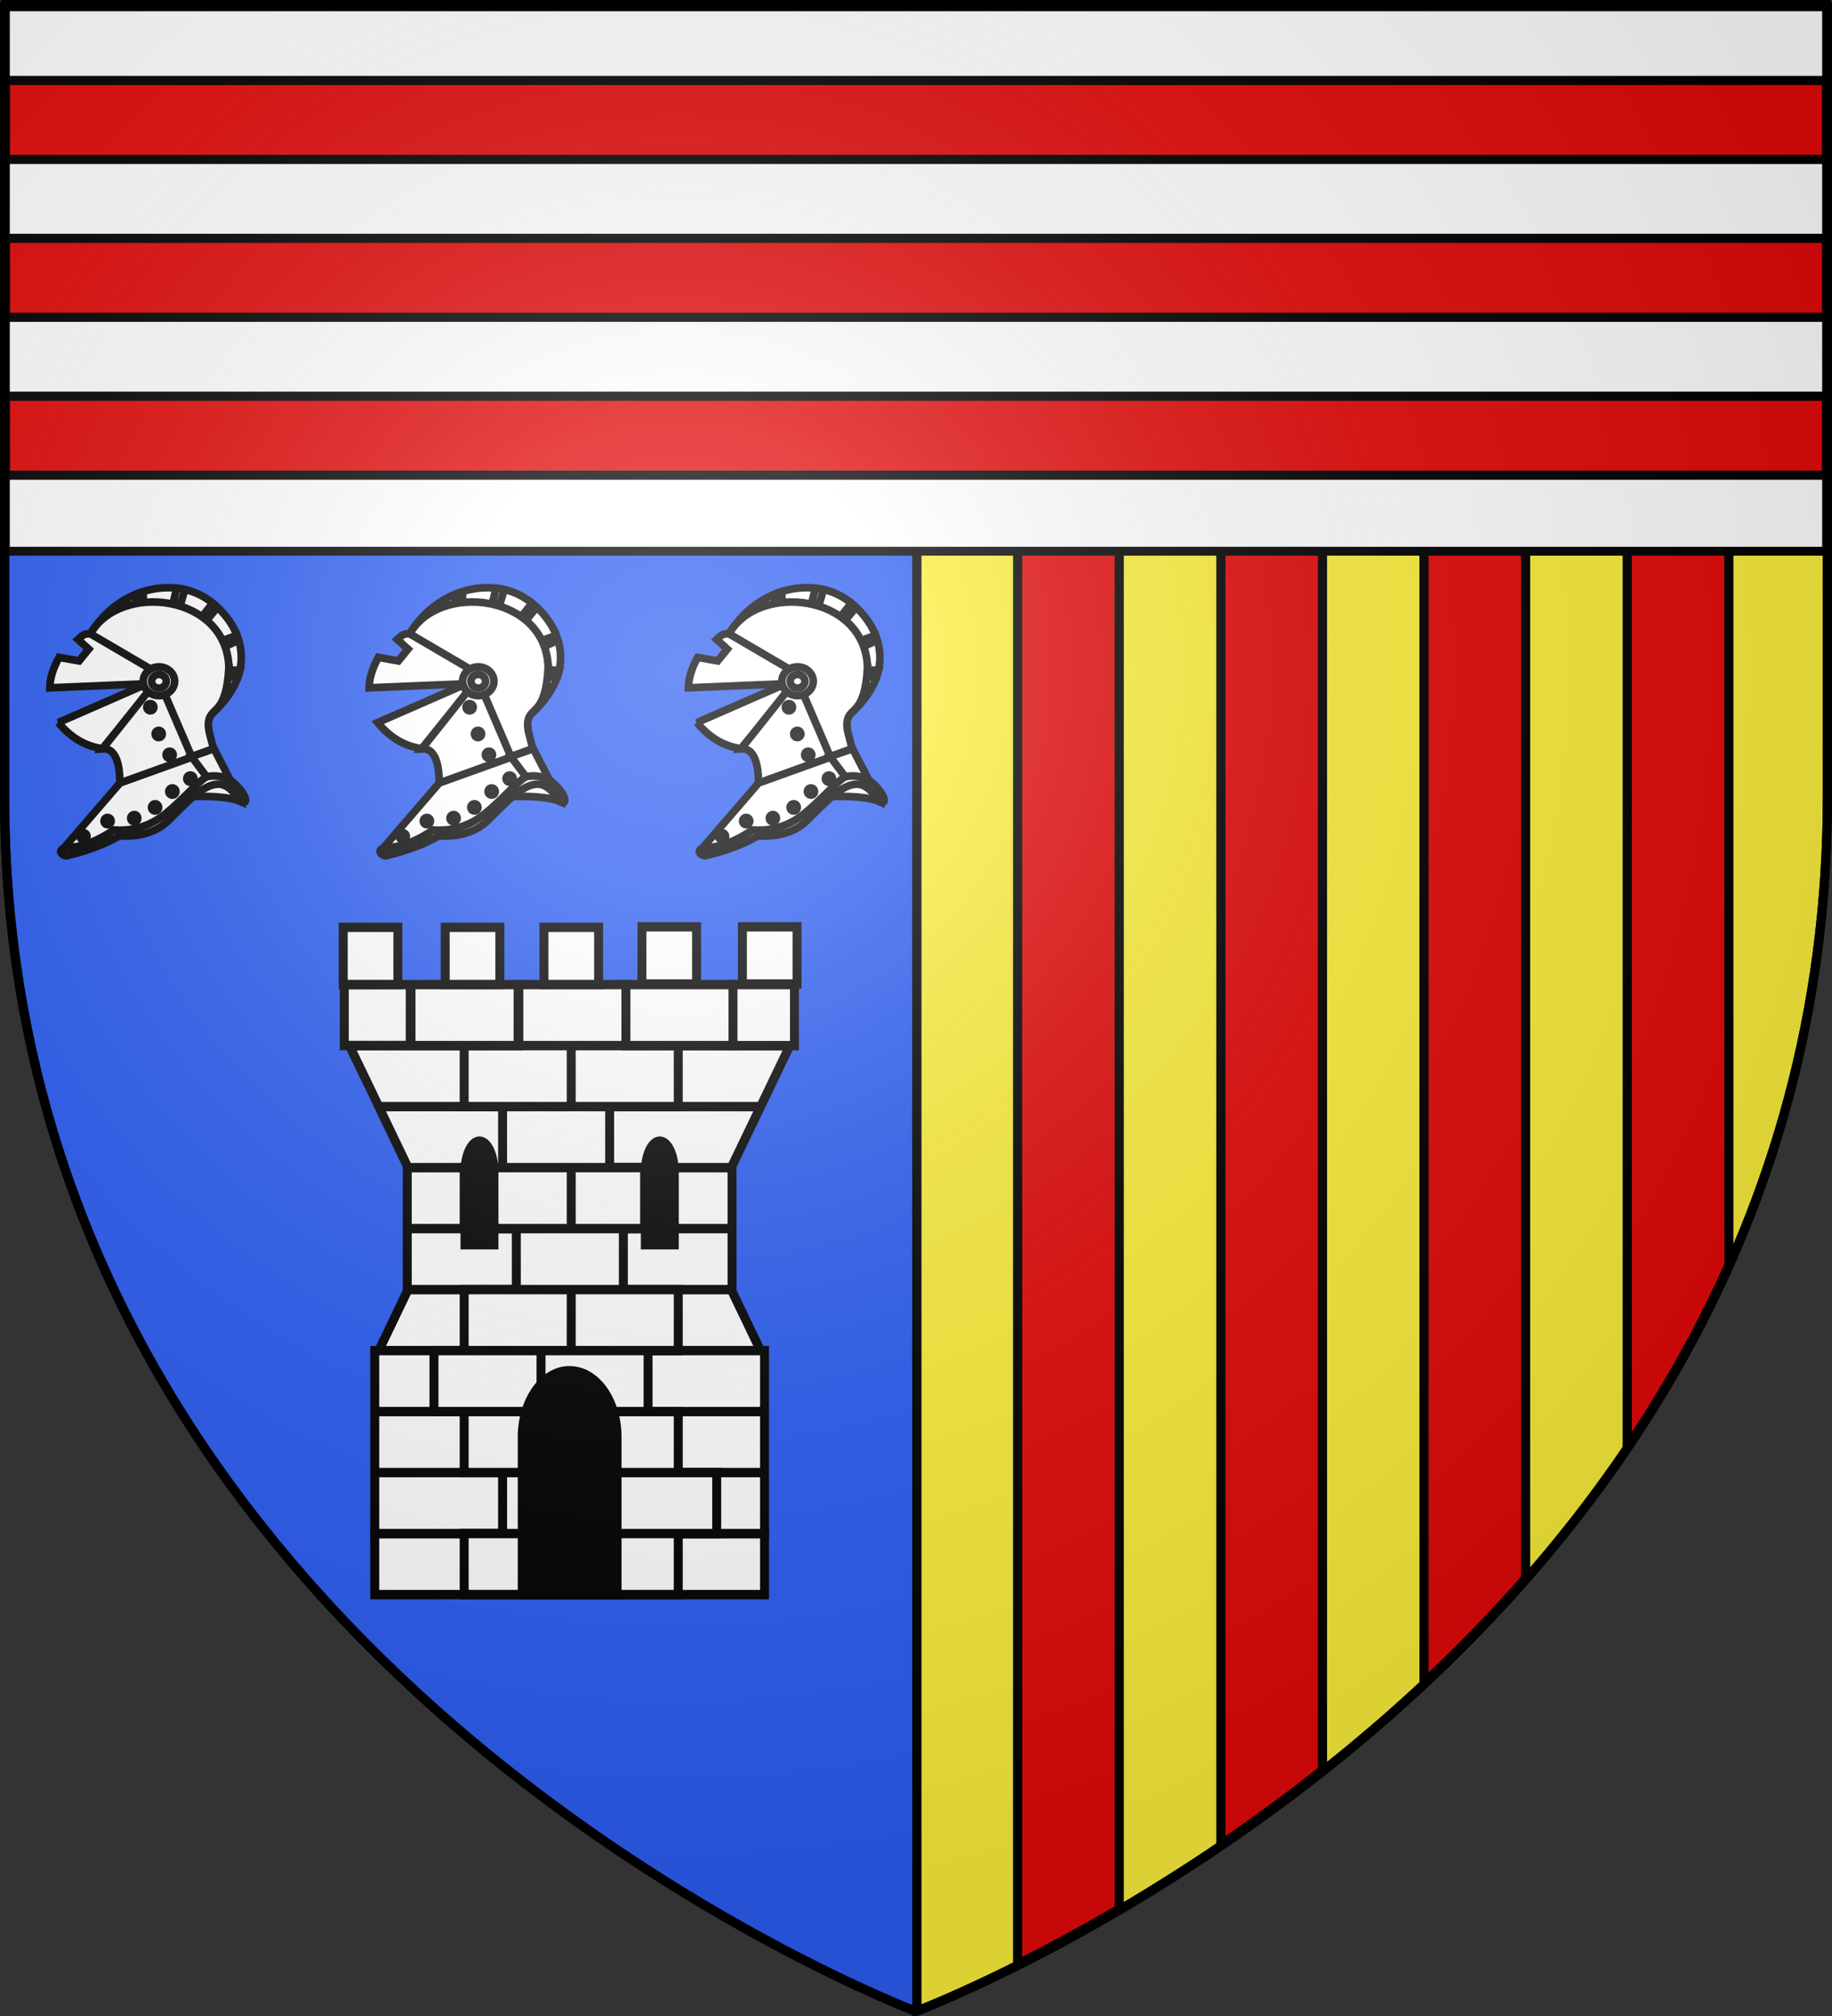 <svg xmlns="http://www.w3.org/2000/svg" xmlns:xlink="http://www.w3.org/1999/xlink" width="600" height="660" version="1.0"><rect width="100%" height="100%" fill="#333333" stroke="none"/><desc>Flag of Canton of Valais (Wallis)</desc><defs><radialGradient xlink:href="#a" id="d" cx="221.445" cy="226.331" r="300" fx="221.445" fy="226.331" gradientTransform="matrix(1.353 0 0 1.349 -77.63 -85.747)" gradientUnits="userSpaceOnUse"/><linearGradient id="a"><stop offset="0" style="stop-color:white;stop-opacity:.314"/><stop offset=".19" style="stop-color:white;stop-opacity:.251"/><stop offset=".6" style="stop-color:#6b6b6b;stop-opacity:.125"/><stop offset="1" style="stop-color:black;stop-opacity:.125"/></linearGradient></defs><g style="display:inline"><path d="M300.25 2.188v656.218C302.988 657.37 598.5 544.85 598.5 260.72V2.188z" style="fill:#fcef3c;fill-opacity:1;fill-rule:evenodd;stroke:#000;stroke-width:3;stroke-linecap:butt;stroke-linejoin:miter;stroke-miterlimit:4;stroke-opacity:1;stroke-dasharray:none"/><path d="M532.938 1.844V473.78c12.424-18.35 23.715-38.21 33.28-59.625V1.844zM333.281 1.844v641.219a579 579 0 0 0 33.281-18.094V1.844z" style="fill:#e20909;stroke:#000;stroke-width:3;stroke-linecap:butt;stroke-linejoin:miter;stroke-opacity:1;display:inline"/><path d="M1.5 2.188v258.53C1.5 546.17 300 658.5 300 658.5l.25-.094V2.188z" style="fill:#2b5df2;fill-rule:evenodd;stroke:#000;stroke-width:3;stroke-linecap:butt;stroke-linejoin:miter;stroke-opacity:1"/><path d="M466.375 1.844V551c11.319-10.57 22.494-21.965 33.281-34.25V1.844zM399.844 1.844v602.094a574 574 0 0 0 33.281-24.407V1.844z" style="fill:#e20909;stroke:#000;stroke-width:3;stroke-linecap:butt;stroke-linejoin:miter;stroke-opacity:1;display:inline"/><g style="display:inline"><path d="M1.532 2.114h596.466v179.009H1.532z" style="fill:#fff;fill-opacity:1;fill-rule:nonzero;stroke:#000;stroke-width:2.902;stroke-miterlimit:4;stroke-opacity:1;stroke-dasharray:none" transform="translate(.235 -.663)"/></g><path d="M1.781 129.719v25.844H598.22v-25.844zM1.781 78.031v25.844H598.22V78.031zM1.781 26.344v25.844H598.22V26.344z" style="fill:#e20909;stroke:#000;stroke-width:3;stroke-linecap:butt;stroke-linejoin:miter;stroke-opacity:1;display:inline"/></g><g style="stroke-width:2.632;stroke-miterlimit:4;stroke-dasharray:none"><g style="fill:#fff;stroke:#000;stroke-width:2.459;stroke-miterlimit:4;stroke-dasharray:none"><path d="M20.007 144.684h24.97v16h-24.97zM18.784 64.662h89.167v16H18.784zM18.784 80.662h89.167v16H18.784zM10.962 112.684l8.03-16h88.754l8.029 16zM9.866 160.684h107.005v16H9.866z" style="stroke-width:2.459;stroke-miterlimit:4;stroke-dasharray:none" transform="matrix(1.193 0 0 1.248 110.968 301.552)"/><path d="M9.866 144.662h107.005v16H9.866zM9.866 128.662h107.005v16H9.866zM9.866 112.662h107.005v16H9.866zM10.962 48.662l8.03 16h88.754l8.029-16zM2.92 32.662l8.054 16h104.813l8.031-16z" style="stroke-width:2.459;stroke-miterlimit:4;stroke-dasharray:none" transform="matrix(1.193 0 0 1.248 110.968 301.552)"/><path d="M34.41 32.662h29.389v16H34.41zM63.799 32.662h29.389v16H63.799zM44.96 48.662h29.388v16H44.96zM34.41 64.662h29.389v16H34.41zM63.799 64.662h20.15v16h-20.15zM48.728 80.662h29.388v16H48.728zM34.41 96.662h29.389v16H34.41zM63.799 96.662h29.389v16H63.799zM26.121 112.662H55.51v16H26.121zM55.51 112.662h29.389v16H55.51zM34.41 128.662h29.389v16H34.41zM63.799 128.662h29.389v16H63.799zM44.96 144.662h29.388v16H44.96zM74.348 144.662h29.389v16H74.348zM34.41 160.662h29.389v16H34.41zM63.799 160.662h29.389v16H63.799zM49.429 16.655h29.389v16H49.429zM107.818 16.655h17.265v16.01h-17.265z" style="stroke-width:2.459;stroke-miterlimit:4;stroke-dasharray:none" transform="matrix(1.193 0 0 1.248 110.968 301.552)"/><path d="M78.818 16.655h29.39v16h-29.39zM19.817 16.655h29.389v16H19.817zM1.5 16.662h18.095v15.971H1.5z" style="stroke-width:2.459;stroke-miterlimit:4;stroke-dasharray:none" transform="matrix(1.193 0 0 1.248 110.968 301.552)"/></g><g style="stroke-width:2.459;stroke-miterlimit:4;stroke-dasharray:none"><path d="M62.71 117.958c-6.872.465-12.355 8.081-12.355 17.369v41.354h26.026v-41.354c0-9.589-5.83-17.369-13.013-17.369-.224 0-.436-.016-.658 0zM38.416 57.729c-2.1.215-3.774 3.739-3.774 8.037v19.137h7.951V65.766c0-4.438-1.781-8.037-3.976-8.037-.068 0-.134-.007-.201 0zM87.918 57.729c-2.101.215-3.773 3.739-3.773 8.037v19.137h7.951V65.766c0-4.438-1.781-8.037-3.977-8.037-.068 0-.132-.007-.201 0z" style="stroke:#000;stroke-width:2.459;stroke-miterlimit:4;stroke-dasharray:none" transform="matrix(1.193 0 0 1.248 110.968 301.552)"/></g><g style="stroke-width:2.459;stroke-miterlimit:4;stroke-dasharray:none"><path d="M1.206 1.634h15v15h-15zM29.206 1.634h15v15h-15zM56.316 1.634h15v15h-15zM83.206 1.499h15v15h-15zM110.792 1.499h15v15h-15z" style="fill:#fff;stroke:#000;stroke-width:2.459;stroke-miterlimit:4;stroke-dasharray:none" transform="matrix(1.193 0 0 1.248 110.968 301.552)"/></g></g><g id="b" style="fill:#fff;stroke-width:12.004;stroke-miterlimit:4;stroke-dasharray:none"><path d="M398.9 405.1c-19.7-9-49.4-9.6-81.5-9 12-12 27.2-19.6 43.9-25 14.9 7.3 30.2 13.1 37.6 34z" style="fill:#fff;stroke:#000;stroke-width:12.004;stroke-miterlimit:4;stroke-dasharray:none" transform="matrix(.208 0 0 .208 100.927 178.366)"/><path d="M332.6 371.1C308 388 300.8 402.5 278.4 422c-22.4 17.8-49.3 27-80.4 24.6-22.4 15.5-46.6 26.3-74.2 28.5l-8.5 3.9c-5.2 3.8-.3 9.4 6.7 10.5 32.4-7.5 61.4-18.4 83.5-31.4 34.1 2.1 59.8-7 77.4-24.3 29.5-28.8 53.9-56.9 78.9-57.2 11.2.9 17.8 6.8 23.8 13.5l9.5 13c11.7 8.3 13.9-4.6-4.1-23.3-18.1-18.8-40.7-23.6-58.4-8.7z" style="fill:#fff;stroke:#000;stroke-width:12.004;stroke-linecap:round;stroke-miterlimit:4;stroke-dasharray:none" transform="matrix(.208 0 0 .208 100.927 178.366)"/><g style="fill:#fff;stroke-width:12.004;stroke-miterlimit:4;stroke-dasharray:none"><path d="M163.2 134.8c92.2-89.6 274.9-26 187.7 131.5 87.7-79.5 33.3-158.7-14.8-185.6-48.4-27-127.2-14.4-172.9 54.1z" style="fill:#fff;stroke:#000;stroke-width:12.004;stroke-miterlimit:4;stroke-dasharray:none" transform="matrix(.208 0 0 .208 100.927 178.366)"/><path d="m230.5 78.3 2.5 16.3 9.9-1.8.3-18.9c-4.3.7-8.5 2.2-12.7 4.4zM295.8 68.4l-6.4 26 11.3 3 7.9-26.8c-4.2-1.4-8.5-1.7-12.8-2.2zM352.3 91.9 335 114.1l7.4 5.5 17.3-21.2zM390.5 142.4l-24.6 9 3.6 9.7 23.5-10.8zM395.2 197.9l-21.5-1.7-1.1 11.7 19.5.3z" style="fill:#fff;stroke:#000;stroke-width:12.004;stroke-miterlimit:4;stroke-dasharray:none" transform="matrix(.208 0 0 .208 100.927 178.366)"/></g><g style="fill:#fff;stroke-width:12.004;stroke-miterlimit:4;stroke-dasharray:none"><path d="M357.6 198.5c-3.9 73.7-27.4 62-31.7 83.6-2.5 12.6 3.3 26.8 7.6 44.7-9.7 2.6-15.8 6.1-34.6 12.3-11.7-21.9-47.2-96.5-55.7-119-35.5-27.6-53.9-40.6-103.9-73.9 46.1-82.5 214.9-63.4 218.3 52.3z" style="fill:#fff;stroke:#000;stroke-width:12.004;stroke-miterlimit:4;stroke-dasharray:none" transform="matrix(.208 0 0 .208 105.155 177.19)"/><path d="m249.1 223.4-173.5 7.3c.2-15.2 5.4-31.2 14.6-47.9l31.5 5.6 15.2-18.6-16.9-15.2c5.4-5.1 10.5-10.6 20.3-8.5l118.3 69.3z" style="fill:#fff;stroke:#000;stroke-width:12.004;stroke-miterlimit:4;stroke-dasharray:none" transform="matrix(.208 0 0 .208 105.155 177.19)"/><path d="M89.1 285.4 250.2 215l-91.8 111.5c-28.7-4.1-51.1-19-69.3-41.1z" style="fill:#fff;stroke:#000;stroke-width:12.004;stroke-miterlimit:4;stroke-dasharray:none" transform="matrix(.208 0 0 .208 105.155 177.19)"/><path d="M158.7 326.6c15-1.2 27.3 12.3 27.3 54.6L299.3 340l-53-123.4z" style="fill:#fff;stroke:#000;stroke-width:12.004;stroke-linecap:round;stroke-miterlimit:4;stroke-dasharray:none" transform="matrix(.208 0 0 .208 105.155 177.19)"/><path d="M97.6 483.1 186 380.6 301.7 339l21.2 31.5c-13 6.6-40.1 38.7-66.2 59.3-22.4 17.8-49.2 27-80.3 24.6-23.5 16.3-49.2 27.4-78.8 28.7z" style="fill:#fff;stroke:#000;stroke-width:12.004;stroke-miterlimit:4;stroke-dasharray:none" transform="matrix(.208 0 0 .208 105.155 177.19)"/><path d="m298.7 338.9 35.5-12.3 28.2 54.6c-7.4-8.3-17.7-14.3-40-10.7zM272.2 220.4c0 12.5-11.1 22.7-24.7 22.7s-24.7-10.2-24.7-22.7 11.1-22.7 24.7-22.7 24.7 10.2 24.7 22.7z" style="fill:#fff;stroke:#000;stroke-width:12.004;stroke-miterlimit:4;stroke-dasharray:none" transform="matrix(.208 0 0 .208 105.155 177.19)"/><path d="M259.1 220.4c0 5.9-5.2 10.8-11.6 10.8s-11.6-4.8-11.6-10.8c0-5.9 5.2-10.8 11.6-10.8s11.6 4.9 11.6 10.8z" style="fill:#fff;stroke:#000;stroke-width:12.004;stroke-miterlimit:4;stroke-dasharray:none" transform="matrix(.208 0 0 .208 105.155 177.19)"/></g><g style="fill:#fff;stroke-width:12.004;stroke-miterlimit:4;stroke-dasharray:none"><path d="M135.6 463.9c0 3.2-2.5 5.7-5.6 5.7s-5.6-2.6-5.6-5.7c0-3.2 2.5-5.7 5.6-5.7s5.6 2.6 5.6 5.7zM173.6 439.9c0 3.2-2.5 5.7-5.6 5.7s-5.6-2.6-5.6-5.7c0-3.2 2.5-5.7 5.6-5.7s5.6 2.5 5.6 5.7zM215.6 435.4c0 3.2-2.5 5.7-5.6 5.7s-5.6-2.6-5.6-5.7c0-3.2 2.5-5.7 5.6-5.7 3.1-.1 5.6 2.5 5.6 5.7zM248.4 418.4c0 3.2-2.5 5.7-5.6 5.7s-5.6-2.6-5.6-5.7c0-3.2 2.5-5.7 5.6-5.7 3.1-.1 5.6 2.5 5.6 5.7zM254.1 302.8c0 3.2-2.5 5.7-5.6 5.7s-5.6-2.6-5.6-5.7c0-3.2 2.5-5.7 5.6-5.7s5.6 2.5 5.6 5.7zM240.9 260.7c0 3.2-2.5 5.7-5.6 5.7s-5.6-2.6-5.6-5.7c0-3.2 2.5-5.7 5.6-5.7s5.6 2.5 5.6 5.7zM275.6 393.4c0 3.2-2.5 5.7-5.6 5.7s-5.6-2.6-5.6-5.7c0-3.2 2.5-5.7 5.6-5.7s5.6 2.6 5.6 5.7zM303.9 373.1c0 3.2-2.5 5.7-5.6 5.7s-5.6-2.6-5.6-5.7c0-3.2 2.5-5.7 5.6-5.7 3.1-.1 5.6 2.5 5.6 5.7 0-.1 0 0 0 0zM271.3 335.6c0 3.2-2.5 5.7-5.6 5.7s-5.6-2.6-5.6-5.7c0-3.2 2.5-5.7 5.6-5.7s5.6 2.5 5.6 5.7z" style="fill:#fff;stroke:#000;stroke-width:12.004;stroke-miterlimit:4;stroke-dasharray:none" transform="matrix(.208 0 0 .208 104.864 177.308)"/></g></g><use xlink:href="#b" id="c" width="600" height="660" x="0" y="0" style="fill:#fff" transform="translate(104.574)"/><use xlink:href="#c" width="600" height="660" style="fill:#fff" transform="translate(-209.148)"/><path d="M300 658.5s298.5-112.32 298.5-397.772V2.176H1.5v258.552C1.5 546.18 300 658.5 300 658.5" style="opacity:1;fill:url(#d);fill-opacity:1;fill-rule:evenodd;stroke:none;stroke-width:1px;stroke-linecap:butt;stroke-linejoin:miter;stroke-opacity:1"/><path d="M300 658.5S1.5 546.18 1.5 260.728V2.176h597v258.552C598.5 546.18 300 658.5 300 658.5z" style="fill:none;stroke:#000;stroke-width:3;stroke-linecap:butt;stroke-linejoin:miter;stroke-miterlimit:4;stroke-opacity:1;stroke-dasharray:none"/></svg>